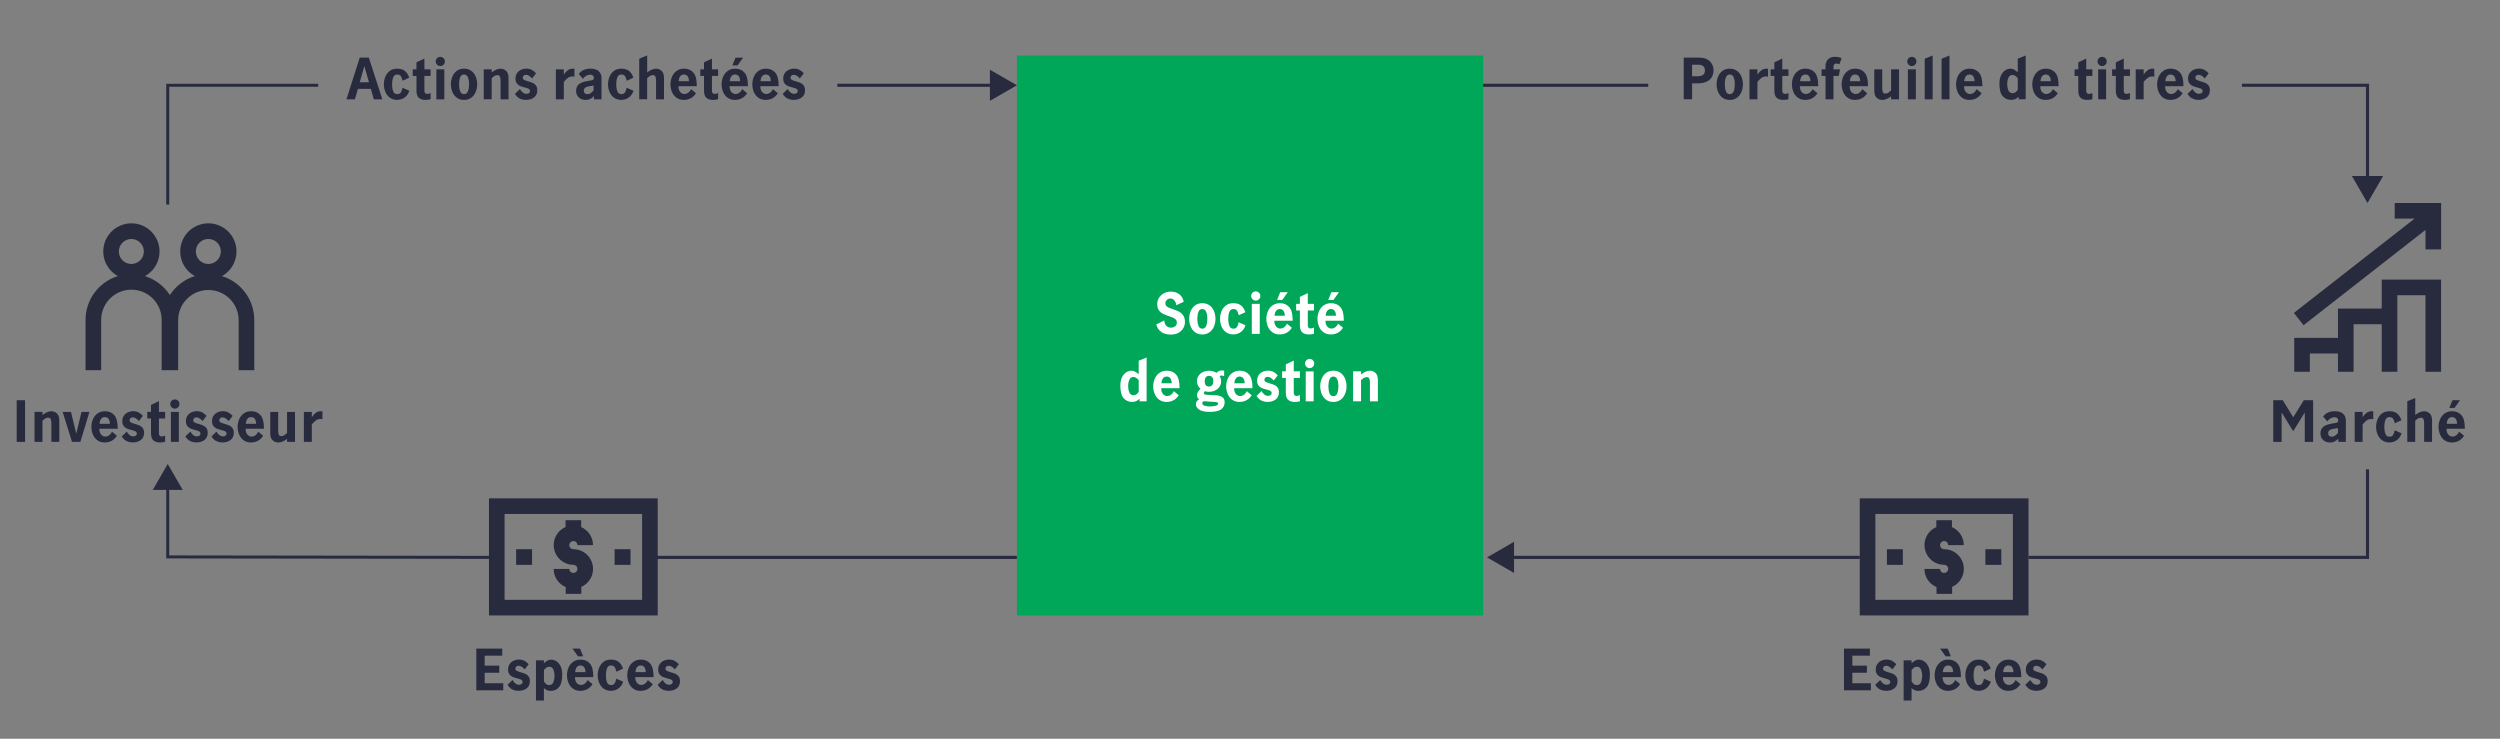 <?xml version="1.0" encoding="UTF-8"?><svg id="Bar_chart_and_numbers" xmlns="http://www.w3.org/2000/svg" viewBox="0 0 800 236.4"><rect x="0" y="0" width="800" height="236.4" fill="#808080" stroke="none"/><defs><style>.cls-1{fill:#00a758;}.cls-2{stroke-width:.96px;}.cls-2,.cls-3{fill:none;stroke:#282b3e;stroke-miterlimit:10;}.cls-4{fill:#fff;}.cls-5{fill:#282b3e;}.cls-6{fill:#282b3e;}</style></defs><line class="cls-3" x1="463.15" y1="27.29" x2="527.44" y2="27.29"/><line class="cls-3" x1="209.32" y1="178.36" x2="325.41" y2="178.36"/><path class="cls-5" d="M543.93,18.45c.86,0,1.63.17,2.3.51.67.34,1.18.83,1.55,1.45.37.62.55,1.33.55,2.12,0,.73-.16,1.41-.49,2.03s-.86,1.13-1.62,1.52c-.76.39-1.74.58-2.95.58h-1.8v5.11h-2.68v-13.34h5.15ZM544.9,24c.45-.27.67-.75.67-1.43,0-1.24-.71-1.85-2.12-1.85h-1.98v3.69h1.57c.79,0,1.41-.13,1.86-.41Z"/><path class="cls-5" d="M551.24,31.29c-.64-.46-1.12-1.07-1.44-1.84-.32-.76-.49-1.59-.49-2.47s.16-1.71.48-2.48c.32-.76.79-1.37,1.43-1.84s1.4-.69,2.3-.69,1.67.23,2.3.69c.64.46,1.11,1.07,1.43,1.84.32.76.48,1.59.48,2.48s-.16,1.71-.49,2.47c-.32.76-.8,1.37-1.44,1.84-.64.46-1.4.69-2.29.69s-1.65-.23-2.29-.69ZM554.8,29.16c.23-.64.35-1.37.35-2.19s-.12-1.53-.35-2.17c-.23-.64-.66-.96-1.27-.96s-1.02.32-1.25.95c-.23.64-.35,1.36-.35,2.18s.11,1.54.34,2.19c.23.64.65.96,1.26.96s1.03-.32,1.27-.96Z"/><path class="cls-5" d="M562.38,22.19v1.67c.42-.62.86-1.09,1.3-1.41.45-.32.99-.48,1.63-.48.13,0,.29.01.47.04v2.5c-.19-.04-.4-.05-.63-.05-.53,0-1,.14-1.41.42-.41.28-.87.72-1.36,1.32v5.58h-2.54v-9.59h2.54Z"/><path class="cls-5" d="M568.5,31.27c-.47-.47-.71-1.23-.71-2.26v-4.72h-1.19v-2.11h1.19v-2.23l2.54-1.21v3.44h1.98v2.11h-1.98v4.81c0,.26.07.49.22.67.14.19.38.28.7.28.35,0,.7-.1,1.06-.29v1.98c-.47.16-1.01.23-1.64.23-.97,0-1.69-.24-2.17-.71Z"/><path class="cls-5" d="M575.34,31.28c-.64-.47-1.12-1.08-1.44-1.84-.32-.76-.49-1.58-.49-2.46s.17-1.7.5-2.46c.33-.76.83-1.38,1.49-1.85.66-.47,1.45-.7,2.38-.7,1.24,0,2.22.42,2.95,1.25.73.83,1.1,2.21,1.1,4.13v.23h-5.85c-.04.4.02.79.16,1.18.14.39.36.71.66.95s.65.37,1.05.37c.48,0,.91-.15,1.29-.44s.67-.67.87-1.12l1.57,1.31c-.91,1.43-2.23,2.14-3.94,2.14-.89,0-1.65-.23-2.29-.7ZM578.94,24.46c-.26-.41-.68-.61-1.24-.61-.53,0-.93.21-1.21.63s-.43.92-.45,1.51h3.29c0-.61-.13-1.12-.4-1.53Z"/><path class="cls-5" d="M582.9,24.29v-2.11h1.26v-1.03c0-.84.26-1.55.77-2.12s1.28-.86,2.29-.86c.72,0,1.42.15,2.09.45l-.68,1.93c-.4-.14-.72-.22-.97-.22-.64,0-.95.38-.95,1.13v.72h2.09l-.4,2.11h-1.69v7.49h-2.54v-7.49h-1.26Z"/><path class="cls-5" d="M591.26,31.28c-.64-.47-1.12-1.08-1.44-1.84-.32-.76-.49-1.58-.49-2.46s.17-1.7.5-2.46c.33-.76.83-1.38,1.49-1.85.66-.47,1.45-.7,2.38-.7,1.24,0,2.22.42,2.95,1.25.73.83,1.1,2.21,1.1,4.13v.23h-5.85c-.04.4.02.79.16,1.18.14.39.36.71.66.95s.65.37,1.05.37c.48,0,.91-.15,1.29-.44s.67-.67.87-1.12l1.57,1.31c-.91,1.43-2.23,2.14-3.94,2.14-.89,0-1.65-.23-2.29-.7ZM594.86,24.46c-.26-.41-.68-.61-1.24-.61-.53,0-.93.21-1.21.63s-.43.92-.45,1.51h3.29c0-.61-.13-1.12-.4-1.53Z"/><path class="cls-5" d="M600.54,31.28c-.52-.47-.77-1.23-.77-2.29v-6.8h2.54v5.9c0,.56.06,1.01.18,1.35.12.34.41.5.86.5.34,0,.65-.09.93-.28.28-.19.57-.44.87-.76v-6.71h2.54v9.59h-2.54v-.99c-.96.79-1.91,1.19-2.86,1.19-.65,0-1.23-.23-1.75-.7Z"/><path class="cls-5" d="M610.76,20.7c-.29-.29-.44-.64-.44-1.04s.15-.76.44-1.04c.29-.29.64-.43,1.03-.43s.76.14,1.04.43c.29.29.43.64.43,1.04s-.14.74-.43,1.04c-.29.29-.64.44-1.04.44s-.74-.15-1.03-.44ZM610.53,22.19h2.54v9.59h-2.54v-9.59Z"/><path class="cls-5" d="M615.91,18.79l2.54-1.03v14.02h-2.54v-13Z"/><path class="cls-5" d="M621.3,18.79l2.54-1.03v14.02h-2.54v-13Z"/><path class="cls-5" d="M627.87,31.28c-.64-.47-1.12-1.08-1.44-1.84-.32-.76-.49-1.58-.49-2.46s.17-1.7.5-2.46c.33-.76.83-1.38,1.49-1.85.66-.47,1.45-.7,2.38-.7,1.24,0,2.22.42,2.95,1.25.73.83,1.1,2.21,1.1,4.13v.23h-5.85c-.04.4.02.79.16,1.18.14.39.36.71.66.95s.65.37,1.05.37c.48,0,.91-.15,1.29-.44s.67-.67.87-1.12l1.57,1.31c-.91,1.43-2.23,2.14-3.94,2.14-.89,0-1.65-.23-2.29-.7ZM631.47,24.46c-.26-.41-.68-.61-1.24-.61-.53,0-.93.21-1.21.63s-.43.92-.45,1.51h3.29c0-.61-.13-1.12-.4-1.53Z"/><path class="cls-5" d="M640.85,30.77c-.69-.81-1.04-2.15-1.04-4.02,0-1.1.19-2.01.56-2.73s.83-1.23,1.37-1.56,1.07-.49,1.58-.49c.46,0,.85.09,1.18.28.33.19.72.48,1.18.87v-4.34l2.54-1.03v14.02h-2.25v-.81c-.41.36-.79.62-1.14.77-.35.16-.79.23-1.3.23-1.09,0-1.98-.41-2.67-1.21ZM645.69,28.72v-3.69c-.26-.32-.53-.58-.79-.76-.26-.19-.56-.28-.9-.28-.62,0-1.06.29-1.31.88s-.38,1.24-.38,1.96c0,.79.12,1.49.37,2.09.25.6.71.9,1.38.9.64,0,1.18-.37,1.64-1.1Z"/><path class="cls-5" d="M652.26,31.28c-.64-.47-1.12-1.08-1.44-1.84-.32-.76-.49-1.58-.49-2.46s.17-1.7.5-2.46c.33-.76.83-1.38,1.49-1.85.66-.47,1.45-.7,2.38-.7,1.24,0,2.22.42,2.95,1.25.73.83,1.1,2.21,1.1,4.13v.23h-5.85c-.04.4.02.79.16,1.18.14.39.36.71.66.95s.65.37,1.05.37c.48,0,.91-.15,1.29-.44s.67-.67.87-1.12l1.57,1.31c-.91,1.43-2.23,2.14-3.94,2.14-.89,0-1.65-.23-2.29-.7ZM655.86,24.46c-.26-.41-.68-.61-1.24-.61-.53,0-.93.21-1.21.63s-.43.92-.45,1.51h3.29c0-.61-.13-1.12-.4-1.53Z"/><path class="cls-5" d="M665.76,31.27c-.47-.47-.71-1.23-.71-2.26v-4.72h-1.19v-2.11h1.19v-2.23l2.54-1.21v3.44h1.98v2.11h-1.98v4.81c0,.26.07.49.22.67.14.19.38.28.7.28.35,0,.7-.1,1.06-.29v1.98c-.47.16-1.01.23-1.64.23-.97,0-1.69-.24-2.17-.71Z"/><path class="cls-5" d="M671.65,20.7c-.29-.29-.44-.64-.44-1.04s.15-.76.44-1.04c.29-.29.64-.43,1.03-.43s.76.14,1.04.43c.29.29.43.64.43,1.04s-.14.74-.43,1.04c-.29.29-.64.44-1.04.44s-.74-.15-1.03-.44ZM671.42,22.19h2.54v9.59h-2.54v-9.59Z"/><path class="cls-5" d="M677.77,31.27c-.47-.47-.71-1.23-.71-2.26v-4.72h-1.19v-2.11h1.19v-2.23l2.54-1.21v3.44h1.98v2.11h-1.98v4.81c0,.26.07.49.22.67.14.19.38.28.7.28.35,0,.7-.1,1.06-.29v1.98c-.47.16-1.01.23-1.64.23-.97,0-1.69-.24-2.17-.71Z"/><path class="cls-5" d="M685.97,22.19v1.67c.42-.62.86-1.09,1.3-1.41.45-.32.99-.48,1.63-.48.13,0,.29.01.47.04v2.5c-.19-.04-.4-.05-.63-.05-.53,0-1,.14-1.41.42-.41.28-.87.72-1.36,1.32v5.58h-2.54v-9.59h2.54Z"/><path class="cls-5" d="M692.21,31.28c-.64-.47-1.12-1.08-1.44-1.84-.32-.76-.49-1.58-.49-2.46s.17-1.7.5-2.46c.33-.76.83-1.38,1.49-1.85.66-.47,1.45-.7,2.38-.7,1.24,0,2.22.42,2.95,1.25.73.83,1.1,2.21,1.1,4.13v.23h-5.85c-.04.4.02.79.16,1.18.14.39.36.71.66.95s.65.37,1.05.37c.48,0,.91-.15,1.29-.44s.67-.67.87-1.12l1.57,1.31c-.91,1.43-2.23,2.14-3.94,2.14-.89,0-1.65-.23-2.29-.7ZM695.81,24.46c-.26-.41-.68-.61-1.24-.61-.53,0-.93.21-1.21.63s-.43.92-.45,1.51h3.29c0-.61-.13-1.12-.4-1.53Z"/><path class="cls-5" d="M701.46,31.49c-.57-.33-1.05-.81-1.45-1.45l1.6-1.55c.23.42.52.78.87,1.08.35.3.76.45,1.22.45.29,0,.55-.07.78-.22.23-.14.35-.37.35-.67,0-.32-.14-.56-.41-.71-.28-.15-.71-.3-1.31-.44-.61-.16-1.11-.32-1.5-.49s-.73-.44-1.01-.82c-.28-.38-.42-.89-.42-1.52,0-.67.16-1.25.49-1.73.32-.48.75-.84,1.28-1.09.53-.25,1.1-.37,1.73-.37.67,0,1.27.14,1.79.43.52.29.96.65,1.3,1.08l-1.26,1.64c-.7-.78-1.34-1.17-1.93-1.17-.35,0-.61.09-.79.27-.18.18-.27.4-.27.65,0,.31.14.54.41.69.28.15.71.31,1.3.48.61.17,1.11.34,1.5.51s.73.45,1.01.82.42.88.42,1.51c0,1.01-.34,1.78-1.03,2.3-.69.53-1.54.79-2.55.79-.84,0-1.55-.17-2.12-.5Z"/><path class="cls-5" d="M590.07,207.55h8.3v2.27h-5.62v3.19h4.66v2.27h-4.66v3.35h5.94v2.27h-8.62v-13.34Z"/><path class="cls-5" d="M601.51,220.59c-.57-.33-1.05-.81-1.45-1.45l1.6-1.55c.23.42.52.78.87,1.08.35.3.76.45,1.22.45.29,0,.55-.07.78-.22.23-.14.35-.37.35-.67,0-.32-.14-.56-.41-.71-.28-.15-.71-.3-1.31-.44-.61-.16-1.11-.32-1.5-.49s-.73-.44-1.01-.82c-.28-.38-.42-.89-.42-1.52,0-.67.16-1.25.49-1.73.32-.48.75-.84,1.28-1.09.53-.25,1.1-.37,1.73-.37.67,0,1.27.14,1.79.43.52.29.96.65,1.3,1.08l-1.26,1.64c-.7-.78-1.34-1.17-1.93-1.17-.35,0-.61.09-.79.27-.18.18-.27.4-.27.65,0,.31.14.54.41.69.28.15.71.31,1.3.48.61.17,1.11.34,1.5.51s.73.45,1.01.82.42.88.42,1.51c0,1.01-.34,1.78-1.03,2.3-.69.53-1.54.79-2.55.79-.84,0-1.55-.17-2.12-.5Z"/><path class="cls-5" d="M611.7,211.29v.94c.46-.4.85-.69,1.18-.87.33-.19.72-.28,1.18-.28.52,0,1.04.16,1.58.49s1,.84,1.37,1.56.56,1.62.56,2.73c0,1.87-.35,3.21-1.04,4.02-.69.81-1.58,1.21-2.67,1.21-.79,0-1.51-.29-2.16-.88v3.96h-2.54v-12.87h2.54ZM614.72,218.31c.25-.61.37-1.32.37-2.12,0-.72-.13-1.37-.38-1.96s-.69-.88-1.31-.88c-.34,0-.63.09-.88.27-.25.18-.52.44-.81.77v3.71c.24.35.49.62.74.83s.55.31.9.31c.67,0,1.13-.31,1.38-.92Z"/><path class="cls-5" d="M621.01,220.38c-.64-.47-1.12-1.08-1.44-1.84-.32-.76-.49-1.58-.49-2.46s.17-1.7.5-2.46c.33-.76.83-1.38,1.49-1.85.66-.47,1.45-.7,2.38-.7,1.24,0,2.22.42,2.95,1.25.73.83,1.1,2.21,1.1,4.13v.23h-5.85c-.04.4.02.79.16,1.18.14.39.36.71.66.95s.65.37,1.05.37c.48,0,.91-.15,1.29-.44s.67-.67.87-1.12l1.57,1.31c-.91,1.43-2.23,2.14-3.94,2.14-.89,0-1.65-.23-2.29-.7ZM620.83,207.55h2.43l1.01,2.47h-1.67l-1.76-2.47ZM624.61,213.56c-.26-.41-.68-.61-1.24-.61-.53,0-.93.21-1.21.63s-.43.92-.45,1.51h3.29c0-.61-.13-1.12-.4-1.53Z"/><path class="cls-5" d="M630.84,220.38c-.64-.47-1.12-1.08-1.44-1.84-.32-.76-.49-1.58-.49-2.46s.16-1.7.48-2.46c.32-.76.79-1.38,1.43-1.85.64-.47,1.4-.7,2.3-.7,1.1,0,1.95.25,2.54.75.59.5,1.04,1.21,1.37,2.13l-2.14.99c-.12-.61-.3-1.1-.54-1.46-.24-.36-.65-.54-1.22-.54s-1.02.32-1.25.95c-.23.64-.35,1.36-.35,2.18s.11,1.54.34,2.19c.23.64.65.96,1.26.96.58,0,.98-.18,1.21-.55.23-.37.41-.86.53-1.49l2.18.95c-.26.9-.75,1.61-1.45,2.14s-1.53.79-2.47.79c-.89,0-1.65-.23-2.29-.7Z"/><path class="cls-5" d="M640.31,220.38c-.64-.47-1.12-1.08-1.44-1.84-.32-.76-.49-1.58-.49-2.46s.17-1.7.5-2.46c.33-.76.83-1.38,1.49-1.85.66-.47,1.45-.7,2.38-.7,1.24,0,2.22.42,2.95,1.25.73.83,1.1,2.21,1.1,4.13v.23h-5.85c-.04.4.02.79.16,1.18.14.39.36.71.66.95s.65.37,1.05.37c.48,0,.91-.15,1.29-.44s.67-.67.87-1.12l1.57,1.31c-.91,1.43-2.23,2.14-3.94,2.14-.89,0-1.65-.23-2.29-.7ZM643.91,213.56c-.26-.41-.68-.61-1.24-.61-.53,0-.93.21-1.21.63s-.43.92-.45,1.51h3.29c0-.61-.13-1.12-.4-1.53Z"/><path class="cls-5" d="M649.55,220.59c-.57-.33-1.05-.81-1.45-1.45l1.6-1.55c.23.42.52.78.87,1.08.35.3.76.45,1.22.45.29,0,.55-.07.78-.22.23-.14.35-.37.35-.67,0-.32-.14-.56-.41-.71-.28-.15-.71-.3-1.31-.44-.61-.16-1.11-.32-1.5-.49s-.73-.44-1.01-.82c-.28-.38-.42-.89-.42-1.52,0-.67.16-1.25.49-1.73.32-.48.75-.84,1.28-1.09.53-.25,1.1-.37,1.73-.37.67,0,1.27.14,1.79.43.52.29.96.65,1.3,1.08l-1.26,1.64c-.7-.78-1.34-1.17-1.93-1.17-.35,0-.61.09-.79.27-.18.18-.27.4-.27.65,0,.31.14.54.41.69.28.15.71.31,1.3.48.61.17,1.11.34,1.5.51s.73.45,1.01.82.42.88.42,1.51c0,1.01-.34,1.78-1.03,2.3-.69.53-1.54.79-2.55.79-.84,0-1.55-.17-2.12-.5Z"/><path class="cls-5" d="M727.43,128.07h3.06l3.33,5.45h.04l3.35-5.45h2.99v13.34h-2.68v-9.36h-.04l-3.65,5.96-3.67-5.96h-.04v9.36h-2.68v-13.34Z"/><path class="cls-5" d="M743.41,140.81c-.58-.53-.87-1.23-.87-2.11,0-.98.33-1.72,1-2.21s1.73-.83,3.2-1.03c.43-.06.75-.12.95-.19.2-.07.34-.15.42-.26.08-.11.12-.28.12-.5,0-.3-.1-.54-.31-.72-.2-.18-.49-.27-.85-.27-.47,0-.9.11-1.3.34-.4.23-.74.56-1.03.99l-1.35-1.57c.85-1.13,2.1-1.69,3.74-1.69,1.2,0,2.09.27,2.67.81s.87,1.28.87,2.23v6.77h-2.41v-1.04c-.43.44-.84.76-1.22.95-.38.19-.86.29-1.42.29-.9,0-1.64-.26-2.22-.79ZM748.15,138.49v-1.48h-.04l-1.33.2c-.6.08-1.04.24-1.33.48-.29.23-.43.56-.43.98,0,.31.09.57.28.77.19.2.46.31.84.31.72,0,1.39-.42,2.02-1.26Z"/><path class="cls-5" d="M756.04,131.81v1.67c.42-.62.86-1.09,1.3-1.41.45-.32.99-.48,1.63-.48.13,0,.29.01.47.04v2.5c-.19-.04-.4-.05-.63-.05-.53,0-1,.14-1.41.42-.41.28-.87.72-1.36,1.32v5.58h-2.54v-9.59h2.54Z"/><path class="cls-5" d="M762.28,140.9c-.64-.47-1.12-1.08-1.44-1.84-.32-.76-.49-1.58-.49-2.46s.16-1.7.48-2.46c.32-.76.79-1.38,1.43-1.85.64-.47,1.4-.7,2.3-.7,1.1,0,1.95.25,2.54.75.59.5,1.04,1.21,1.37,2.13l-2.14.99c-.12-.61-.3-1.1-.54-1.46-.24-.36-.65-.54-1.22-.54s-1.02.32-1.25.95c-.23.64-.35,1.36-.35,2.18s.11,1.54.34,2.19c.23.64.65.96,1.26.96.58,0,.98-.18,1.21-.55.23-.37.41-.86.53-1.49l2.18.95c-.26.9-.75,1.61-1.45,2.14s-1.53.79-2.47.79c-.89,0-1.65-.23-2.29-.7Z"/><path class="cls-5" d="M772.88,127.38v5.42c.44-.36.91-.65,1.39-.87.48-.22.96-.33,1.44-.33.67,0,1.27.23,1.78.7.52.47.77,1.24.77,2.3v6.8h-2.54v-5.89c0-.6-.07-1.06-.2-1.38-.13-.32-.41-.48-.83-.48-.32,0-.63.09-.92.27-.29.18-.59.41-.9.7v6.77h-2.54v-13l2.54-1.03Z"/><path class="cls-5" d="M782.26,140.9c-.64-.47-1.12-1.08-1.44-1.84-.32-.76-.49-1.58-.49-2.46s.17-1.7.5-2.46c.33-.76.83-1.38,1.49-1.85.66-.47,1.45-.7,2.38-.7,1.24,0,2.22.42,2.95,1.25.73.83,1.1,2.21,1.1,4.13v.23h-5.85c-.04.4.02.79.16,1.18.14.39.36.71.66.95s.65.37,1.05.37c.48,0,.91-.15,1.29-.44s.67-.67.87-1.12l1.57,1.31c-.91,1.43-2.23,2.14-3.94,2.14-.89,0-1.65-.23-2.29-.7ZM785.86,134.08c-.26-.41-.68-.61-1.24-.61-.53,0-.93.21-1.21.63s-.43.92-.45,1.51h3.29c0-.61-.13-1.12-.4-1.53ZM784.78,128.07h2.43l-1.76,2.47h-1.67l1.01-2.47Z"/><path class="cls-5" d="M5.34,128.07h2.68v13.34h-2.68v-13.34Z"/><path class="cls-5" d="M13.6,131.81v.99c.44-.36.91-.65,1.39-.87.48-.22.96-.33,1.44-.33.67,0,1.27.23,1.78.7.52.47.77,1.24.77,2.3v6.8h-2.54v-5.89c0-.6-.07-1.06-.2-1.38-.13-.32-.41-.48-.83-.48-.32,0-.63.09-.92.27-.29.18-.59.41-.9.7v6.77h-2.54v-9.59h2.54Z"/><path class="cls-5" d="M20.05,131.81h2.66l1.67,6.88h.04l1.66-6.88h2.54l-2.9,9.59h-2.68l-2.99-9.59Z"/><path class="cls-5" d="M31.17,140.9c-.64-.47-1.12-1.08-1.44-1.84-.32-.76-.49-1.58-.49-2.46s.17-1.7.5-2.46c.33-.76.83-1.38,1.49-1.85.66-.47,1.45-.7,2.38-.7,1.24,0,2.22.42,2.95,1.25.73.83,1.1,2.21,1.1,4.13v.23h-5.85c-.04.4.02.79.16,1.18.14.39.36.71.66.95s.65.37,1.05.37c.48,0,.91-.15,1.29-.44s.67-.67.87-1.12l1.57,1.31c-.91,1.43-2.23,2.14-3.94,2.14-.89,0-1.65-.23-2.29-.7ZM34.77,134.08c-.26-.41-.68-.61-1.24-.61-.53,0-.93.21-1.21.63s-.43.92-.45,1.51h3.29c0-.61-.13-1.12-.4-1.53Z"/><path class="cls-5" d="M40.41,141.11c-.57-.33-1.05-.81-1.45-1.45l1.6-1.55c.23.42.52.78.87,1.08.35.3.76.45,1.22.45.29,0,.55-.07.78-.22.23-.14.35-.37.35-.67,0-.32-.14-.56-.41-.71-.28-.15-.71-.3-1.31-.44-.61-.16-1.11-.32-1.5-.49s-.73-.44-1.01-.82c-.28-.38-.42-.89-.42-1.52,0-.67.16-1.25.49-1.73.32-.48.75-.84,1.28-1.09.53-.25,1.1-.37,1.73-.37.67,0,1.27.14,1.79.43.52.29.96.65,1.3,1.08l-1.26,1.64c-.7-.78-1.34-1.17-1.93-1.17-.35,0-.61.09-.79.27-.18.18-.27.4-.27.65,0,.31.14.54.41.69.28.15.71.31,1.3.48.61.17,1.11.34,1.5.51s.73.45,1.01.82.42.88.42,1.51c0,1.01-.34,1.78-1.03,2.3-.69.53-1.54.79-2.55.79-.84,0-1.55-.17-2.12-.5Z"/><path class="cls-5" d="M49.03,140.89c-.47-.47-.71-1.23-.71-2.26v-4.72h-1.19v-2.11h1.19v-2.23l2.54-1.21v3.44h1.98v2.11h-1.98v4.81c0,.26.07.49.22.67.14.19.38.28.7.28.35,0,.7-.1,1.06-.29v1.98c-.47.16-1.01.23-1.64.23-.97,0-1.69-.24-2.17-.71Z"/><path class="cls-5" d="M54.92,130.33c-.29-.29-.44-.64-.44-1.04s.15-.76.44-1.04c.29-.29.64-.43,1.03-.43s.76.14,1.04.43c.29.29.43.64.43,1.04s-.14.74-.43,1.04c-.29.29-.64.44-1.04.44s-.74-.15-1.03-.44ZM54.69,131.81h2.54v9.59h-2.54v-9.59Z"/><path class="cls-5" d="M60.77,141.11c-.57-.33-1.05-.81-1.45-1.45l1.6-1.55c.23.42.52.78.87,1.08.35.3.76.45,1.22.45.29,0,.55-.07.78-.22.23-.14.35-.37.35-.67,0-.32-.14-.56-.41-.71-.28-.15-.71-.3-1.31-.44-.61-.16-1.11-.32-1.5-.49s-.73-.44-1.01-.82c-.28-.38-.42-.89-.42-1.52,0-.67.16-1.25.49-1.73.32-.48.75-.84,1.28-1.09.53-.25,1.1-.37,1.73-.37.67,0,1.27.14,1.79.43.52.29.96.65,1.3,1.08l-1.26,1.64c-.7-.78-1.34-1.17-1.93-1.17-.35,0-.61.09-.79.27-.18.18-.27.4-.27.65,0,.31.14.54.41.69.28.15.71.31,1.3.48.61.17,1.11.34,1.5.51s.73.45,1.01.82.42.88.42,1.51c0,1.01-.34,1.78-1.03,2.3-.69.53-1.54.79-2.55.79-.84,0-1.55-.17-2.12-.5Z"/><path class="cls-5" d="M69.12,141.11c-.57-.33-1.05-.81-1.45-1.45l1.6-1.55c.23.42.52.78.87,1.08.35.3.76.45,1.22.45.29,0,.55-.07.78-.22.23-.14.35-.37.35-.67,0-.32-.14-.56-.41-.71-.28-.15-.71-.3-1.31-.44-.61-.16-1.11-.32-1.5-.49s-.73-.44-1.01-.82c-.28-.38-.42-.89-.42-1.52,0-.67.16-1.25.49-1.73.32-.48.75-.84,1.28-1.09.53-.25,1.1-.37,1.73-.37.67,0,1.27.14,1.79.43.52.29.96.65,1.3,1.08l-1.26,1.64c-.7-.78-1.34-1.17-1.93-1.17-.35,0-.61.09-.79.27-.18.18-.27.4-.27.65,0,.31.14.54.41.69.28.15.71.31,1.3.48.61.17,1.11.34,1.5.51s.73.45,1.01.82.42.88.42,1.51c0,1.01-.34,1.78-1.03,2.3-.69.53-1.54.79-2.55.79-.84,0-1.55-.17-2.12-.5Z"/><path class="cls-5" d="M77.97,140.9c-.64-.47-1.12-1.08-1.44-1.84-.32-.76-.49-1.58-.49-2.46s.17-1.7.5-2.46c.33-.76.83-1.38,1.49-1.85.66-.47,1.45-.7,2.38-.7,1.24,0,2.22.42,2.95,1.25.73.83,1.1,2.21,1.1,4.13v.23h-5.85c-.04.4.02.79.16,1.18.14.39.36.71.66.95s.65.37,1.05.37c.48,0,.91-.15,1.29-.44s.67-.67.87-1.12l1.57,1.31c-.91,1.43-2.23,2.14-3.94,2.14-.89,0-1.65-.23-2.29-.7ZM81.57,134.08c-.26-.41-.68-.61-1.24-.61-.53,0-.93.21-1.21.63s-.43.92-.45,1.51h3.29c0-.61-.13-1.12-.4-1.53Z"/><path class="cls-5" d="M87.25,140.9c-.52-.47-.77-1.23-.77-2.29v-6.8h2.54v5.9c0,.56.06,1.01.18,1.35.12.34.41.5.86.5.34,0,.65-.09.93-.28.28-.19.57-.44.87-.76v-6.71h2.54v9.59h-2.54v-.99c-.96.79-1.91,1.19-2.86,1.19-.65,0-1.23-.23-1.75-.7Z"/><path class="cls-5" d="M99.78,131.81v1.67c.42-.62.86-1.09,1.3-1.41.45-.32.99-.48,1.63-.48.13,0,.29.01.47.04v2.5c-.19-.04-.4-.05-.63-.05-.53,0-1,.14-1.41.42-.41.28-.87.72-1.36,1.32v5.58h-2.54v-9.59h2.54Z"/><path class="cls-5" d="M152.42,207.55h8.3v2.27h-5.62v3.19h4.66v2.27h-4.66v3.35h5.94v2.27h-8.62v-13.34Z"/><path class="cls-5" d="M163.86,220.59c-.57-.33-1.05-.81-1.45-1.45l1.6-1.55c.23.42.52.78.87,1.08.35.3.76.45,1.22.45.29,0,.55-.07.78-.22.23-.14.35-.37.35-.67,0-.32-.14-.56-.41-.71-.28-.15-.71-.3-1.31-.44-.61-.16-1.11-.32-1.5-.49s-.73-.44-1.01-.82c-.28-.38-.42-.89-.42-1.52,0-.67.16-1.25.49-1.73.32-.48.75-.84,1.28-1.09.53-.25,1.1-.37,1.73-.37.67,0,1.27.14,1.79.43.52.29.96.65,1.3,1.08l-1.26,1.64c-.7-.78-1.34-1.17-1.93-1.17-.35,0-.61.09-.79.27-.18.18-.27.4-.27.65,0,.31.14.54.41.69.28.15.71.31,1.3.48.61.17,1.11.34,1.5.51s.73.45,1.01.82.42.88.42,1.51c0,1.01-.34,1.78-1.03,2.3-.69.53-1.54.79-2.55.79-.84,0-1.55-.17-2.12-.5Z"/><path class="cls-5" d="M174.05,211.29v.94c.46-.4.85-.69,1.18-.87.33-.19.72-.28,1.18-.28.52,0,1.04.16,1.58.49s1,.84,1.37,1.56.56,1.62.56,2.73c0,1.87-.35,3.21-1.04,4.02-.69.81-1.58,1.21-2.67,1.21-.79,0-1.51-.29-2.16-.88v3.96h-2.54v-12.87h2.54ZM177.07,218.31c.25-.61.37-1.32.37-2.12,0-.72-.13-1.37-.38-1.96s-.69-.88-1.31-.88c-.34,0-.63.09-.88.27-.25.18-.52.44-.81.77v3.71c.24.35.49.62.74.83s.55.31.9.31c.67,0,1.13-.31,1.38-.92Z"/><path class="cls-5" d="M183.36,220.38c-.64-.47-1.12-1.08-1.44-1.84-.32-.76-.49-1.58-.49-2.46s.17-1.7.5-2.46c.33-.76.83-1.38,1.49-1.85.66-.47,1.45-.7,2.38-.7,1.24,0,2.22.42,2.95,1.25.73.83,1.1,2.21,1.1,4.13v.23h-5.85c-.04.4.02.79.16,1.18.14.39.36.71.66.95s.65.37,1.05.37c.48,0,.91-.15,1.29-.44s.67-.67.87-1.12l1.57,1.31c-.91,1.43-2.23,2.14-3.94,2.14-.89,0-1.65-.23-2.29-.7ZM183.18,207.55h2.43l1.01,2.47h-1.67l-1.76-2.47ZM186.96,213.56c-.26-.41-.68-.61-1.24-.61-.53,0-.93.21-1.21.63s-.43.92-.45,1.51h3.29c0-.61-.13-1.12-.4-1.53Z"/><path class="cls-5" d="M193.19,220.38c-.64-.47-1.12-1.08-1.44-1.84-.32-.76-.49-1.58-.49-2.46s.16-1.7.48-2.46c.32-.76.79-1.38,1.43-1.85.64-.47,1.4-.7,2.3-.7,1.1,0,1.95.25,2.54.75.59.5,1.04,1.21,1.37,2.13l-2.14.99c-.12-.61-.3-1.1-.54-1.46-.24-.36-.65-.54-1.22-.54s-1.02.32-1.25.95c-.23.64-.35,1.36-.35,2.18s.11,1.54.34,2.19c.23.64.65.96,1.26.96.58,0,.98-.18,1.21-.55.23-.37.41-.86.53-1.49l2.18.95c-.26.9-.75,1.61-1.45,2.14s-1.53.79-2.47.79c-.89,0-1.65-.23-2.29-.7Z"/><path class="cls-5" d="M202.65,220.38c-.64-.47-1.12-1.08-1.44-1.84-.32-.76-.49-1.58-.49-2.46s.17-1.7.5-2.46c.33-.76.83-1.38,1.49-1.85.66-.47,1.45-.7,2.38-.7,1.24,0,2.22.42,2.95,1.25.73.83,1.1,2.21,1.1,4.13v.23h-5.85c-.04.4.02.79.16,1.18.14.39.36.71.66.95s.65.37,1.05.37c.48,0,.91-.15,1.29-.44s.67-.67.87-1.12l1.57,1.31c-.91,1.43-2.23,2.14-3.94,2.14-.89,0-1.65-.23-2.29-.7ZM206.25,213.56c-.26-.41-.68-.61-1.24-.61-.53,0-.93.21-1.21.63s-.43.92-.45,1.51h3.29c0-.61-.13-1.12-.4-1.53Z"/><path class="cls-5" d="M211.9,220.59c-.57-.33-1.05-.81-1.45-1.45l1.6-1.55c.23.42.52.78.87,1.08.35.3.76.45,1.22.45.29,0,.55-.07.78-.22.23-.14.35-.37.35-.67,0-.32-.14-.56-.41-.71-.28-.15-.71-.3-1.31-.44-.61-.16-1.11-.32-1.5-.49s-.73-.44-1.01-.82c-.28-.38-.42-.89-.42-1.52,0-.67.16-1.25.49-1.73.32-.48.75-.84,1.28-1.09.53-.25,1.1-.37,1.73-.37.67,0,1.27.14,1.79.43.52.29.96.65,1.3,1.08l-1.26,1.64c-.7-.78-1.34-1.17-1.93-1.17-.35,0-.61.09-.79.27-.18.18-.27.4-.27.65,0,.31.14.54.41.69.28.15.71.31,1.3.48.61.17,1.11.34,1.5.51s.73.45,1.01.82.42.88.42,1.51c0,1.01-.34,1.78-1.03,2.3-.69.53-1.54.79-2.55.79-.84,0-1.55-.17-2.12-.5Z"/><path class="cls-5" d="M119.62,31.78l-.95-3.35h-4.14l-.95,3.35h-2.72l4.25-13.34h2.92l4.32,13.34h-2.72ZM115.12,26.33h2.95l-1.44-5.08h-.07l-1.44,5.08Z"/><path class="cls-5" d="M124.77,31.28c-.64-.47-1.12-1.08-1.44-1.84-.32-.76-.49-1.58-.49-2.46s.16-1.7.48-2.46c.32-.76.79-1.38,1.43-1.85.64-.47,1.4-.7,2.3-.7,1.1,0,1.95.25,2.54.75.59.5,1.04,1.21,1.37,2.13l-2.14.99c-.12-.61-.3-1.1-.54-1.46-.24-.36-.65-.54-1.22-.54s-1.02.32-1.25.95c-.23.64-.35,1.36-.35,2.18s.11,1.54.34,2.19c.23.64.65.96,1.26.96.58,0,.98-.18,1.21-.55.23-.37.41-.86.53-1.49l2.18.95c-.26.9-.75,1.61-1.45,2.14s-1.53.79-2.47.79c-.89,0-1.65-.23-2.29-.7Z"/><path class="cls-5" d="M133.98,31.27c-.47-.47-.71-1.23-.71-2.26v-4.72h-1.19v-2.11h1.19v-2.23l2.54-1.21v3.44h1.98v2.11h-1.98v4.81c0,.26.07.49.22.67.14.19.38.28.7.28.35,0,.7-.1,1.06-.29v1.98c-.47.16-1.01.23-1.64.23-.97,0-1.69-.24-2.17-.71Z"/><path class="cls-5" d="M139.86,20.7c-.29-.29-.44-.64-.44-1.04s.15-.76.44-1.04c.29-.29.64-.43,1.03-.43s.76.14,1.04.43c.29.29.43.64.43,1.04s-.14.74-.43,1.04c-.29.29-.64.44-1.04.44s-.74-.15-1.03-.44ZM139.64,22.19h2.54v9.59h-2.54v-9.59Z"/><path class="cls-5" d="M146.21,31.29c-.64-.46-1.12-1.07-1.44-1.84-.32-.76-.49-1.59-.49-2.47s.16-1.71.48-2.48c.32-.76.79-1.37,1.43-1.84s1.4-.69,2.3-.69,1.67.23,2.3.69c.64.46,1.11,1.07,1.43,1.84.32.76.48,1.59.48,2.48s-.16,1.71-.49,2.47c-.32.76-.8,1.37-1.44,1.84-.64.46-1.4.69-2.29.69s-1.65-.23-2.29-.69ZM149.76,29.16c.23-.64.35-1.37.35-2.19s-.12-1.53-.35-2.17c-.23-.64-.66-.96-1.27-.96s-1.02.32-1.25.95c-.23.64-.35,1.36-.35,2.18s.11,1.54.34,2.19c.23.64.65.96,1.26.96s1.03-.32,1.27-.96Z"/><path class="cls-5" d="M157.35,22.19v.99c.44-.36.91-.65,1.39-.87.48-.22.96-.33,1.44-.33.67,0,1.27.23,1.78.7.52.47.77,1.24.77,2.3v6.8h-2.54v-5.89c0-.6-.07-1.06-.2-1.38-.13-.32-.41-.48-.83-.48-.32,0-.63.09-.92.27-.29.18-.59.41-.9.7v6.77h-2.54v-9.59h2.54Z"/><path class="cls-5" d="M166.23,31.49c-.57-.33-1.05-.81-1.45-1.45l1.6-1.55c.23.42.52.78.87,1.08.35.3.76.45,1.22.45.29,0,.55-.07.78-.22.23-.14.35-.37.35-.67,0-.32-.14-.56-.41-.71-.28-.15-.71-.3-1.31-.44-.61-.16-1.11-.32-1.5-.49s-.73-.44-1.01-.82c-.28-.38-.42-.89-.42-1.52,0-.67.16-1.25.49-1.73.32-.48.75-.84,1.28-1.09.53-.25,1.1-.37,1.73-.37.67,0,1.27.14,1.79.43.52.29.96.65,1.3,1.08l-1.26,1.64c-.7-.78-1.34-1.17-1.93-1.17-.35,0-.61.09-.79.27-.18.18-.27.4-.27.65,0,.31.14.54.41.69.28.15.71.31,1.3.48.61.17,1.11.34,1.5.51s.73.45,1.01.82.42.88.42,1.51c0,1.01-.34,1.78-1.03,2.3-.69.53-1.54.79-2.55.79-.84,0-1.55-.17-2.12-.5Z"/><path class="cls-5" d="M180.42,22.19v1.67c.42-.62.86-1.09,1.3-1.41.45-.32.99-.48,1.63-.48.13,0,.29.01.47.04v2.5c-.19-.04-.4-.05-.63-.05-.53,0-1,.14-1.41.42-.41.28-.87.72-1.36,1.32v5.58h-2.54v-9.59h2.54Z"/><path class="cls-5" d="M185.22,31.19c-.58-.53-.87-1.23-.87-2.11,0-.98.33-1.72,1-2.21s1.73-.83,3.2-1.03c.43-.06.75-.12.95-.19.2-.07.34-.15.42-.26.08-.11.12-.28.12-.5,0-.3-.1-.54-.31-.72-.2-.18-.49-.27-.85-.27-.47,0-.9.11-1.3.34-.4.23-.74.56-1.03.99l-1.35-1.57c.85-1.13,2.1-1.69,3.74-1.69,1.2,0,2.09.27,2.67.81s.87,1.28.87,2.23v6.77h-2.41v-1.04c-.43.44-.84.76-1.22.95-.38.19-.86.29-1.42.29-.9,0-1.64-.26-2.22-.79ZM189.96,28.87v-1.48h-.04l-1.33.2c-.6.08-1.04.24-1.33.48-.29.23-.43.56-.43.98,0,.31.09.57.28.77.19.2.46.31.84.31.72,0,1.39-.42,2.02-1.26Z"/><path class="cls-5" d="M196.5,31.28c-.64-.47-1.12-1.08-1.44-1.84-.32-.76-.49-1.58-.49-2.46s.16-1.7.48-2.46c.32-.76.79-1.38,1.43-1.85.64-.47,1.4-.7,2.3-.7,1.1,0,1.95.25,2.54.75.59.5,1.04,1.21,1.37,2.13l-2.14.99c-.12-.61-.3-1.1-.54-1.46-.24-.36-.65-.54-1.22-.54s-1.02.32-1.25.95c-.23.64-.35,1.36-.35,2.18s.11,1.54.34,2.19c.23.64.65.96,1.26.96.58,0,.98-.18,1.21-.55.23-.37.41-.86.53-1.49l2.18.95c-.26.9-.75,1.61-1.45,2.14s-1.53.79-2.47.79c-.89,0-1.65-.23-2.29-.7Z"/><path class="cls-5" d="M207.1,17.76v5.42c.44-.36.91-.65,1.39-.87.48-.22.96-.33,1.44-.33.67,0,1.27.23,1.78.7.52.47.77,1.24.77,2.3v6.8h-2.54v-5.89c0-.6-.07-1.06-.2-1.38-.13-.32-.41-.48-.83-.48-.32,0-.63.09-.92.27-.29.18-.59.41-.9.7v6.77h-2.54v-13l2.54-1.03Z"/><path class="cls-5" d="M216.48,31.28c-.64-.47-1.12-1.08-1.44-1.84-.32-.76-.49-1.58-.49-2.46s.17-1.7.5-2.46c.33-.76.83-1.38,1.49-1.85.66-.47,1.45-.7,2.38-.7,1.24,0,2.22.42,2.95,1.25.73.83,1.1,2.21,1.1,4.13v.23h-5.85c-.04.4.02.79.16,1.18.14.39.36.71.66.95s.65.37,1.05.37c.48,0,.91-.15,1.29-.44s.67-.67.87-1.12l1.57,1.31c-.91,1.43-2.23,2.14-3.94,2.14-.89,0-1.65-.23-2.29-.7ZM220.08,24.46c-.26-.41-.68-.61-1.24-.61-.53,0-.93.21-1.21.63s-.43.92-.45,1.51h3.29c0-.61-.13-1.12-.4-1.53Z"/><path class="cls-5" d="M225.99,31.27c-.47-.47-.71-1.23-.71-2.26v-4.72h-1.19v-2.11h1.19v-2.23l2.54-1.21v3.44h1.98v2.11h-1.98v4.81c0,.26.07.49.22.67.14.19.38.28.7.28.35,0,.7-.1,1.06-.29v1.98c-.47.16-1.01.23-1.64.23-.97,0-1.69-.24-2.17-.71Z"/><path class="cls-5" d="M232.84,31.28c-.64-.47-1.12-1.08-1.44-1.84-.32-.76-.49-1.58-.49-2.46s.17-1.7.5-2.46c.33-.76.83-1.38,1.49-1.85.66-.47,1.45-.7,2.38-.7,1.24,0,2.22.42,2.95,1.25.73.83,1.1,2.21,1.1,4.13v.23h-5.85c-.04.4.02.79.16,1.18.14.39.36.71.66.95s.65.37,1.05.37c.48,0,.91-.15,1.29-.44s.67-.67.87-1.12l1.57,1.31c-.91,1.43-2.23,2.14-3.94,2.14-.89,0-1.65-.23-2.29-.7ZM236.44,24.46c-.26-.41-.68-.61-1.24-.61-.53,0-.93.21-1.21.63s-.43.92-.45,1.51h3.29c0-.61-.13-1.12-.4-1.53ZM235.36,18.45h2.43l-1.76,2.47h-1.67l1.01-2.47Z"/><path class="cls-5" d="M242.67,31.28c-.64-.47-1.12-1.08-1.44-1.84-.32-.76-.49-1.58-.49-2.46s.17-1.7.5-2.46c.33-.76.83-1.38,1.49-1.85.66-.47,1.45-.7,2.38-.7,1.24,0,2.22.42,2.95,1.25.73.83,1.1,2.21,1.1,4.13v.23h-5.85c-.04.4.02.79.16,1.18.14.39.36.71.66.95s.65.37,1.05.37c.48,0,.91-.15,1.29-.44s.67-.67.87-1.12l1.57,1.31c-.91,1.43-2.23,2.14-3.94,2.14-.89,0-1.65-.23-2.29-.7ZM246.27,24.46c-.26-.41-.68-.61-1.24-.61-.53,0-.93.21-1.21.63s-.43.92-.45,1.51h3.29c0-.61-.13-1.12-.4-1.53Z"/><path class="cls-5" d="M251.91,31.49c-.57-.33-1.05-.81-1.45-1.45l1.6-1.55c.23.42.52.78.87,1.08.35.3.76.45,1.22.45.29,0,.55-.07.78-.22.23-.14.35-.37.35-.67,0-.32-.14-.56-.41-.71-.28-.15-.71-.3-1.31-.44-.61-.16-1.11-.32-1.5-.49s-.73-.44-1.01-.82c-.28-.38-.42-.89-.42-1.52,0-.67.16-1.25.49-1.73.32-.48.75-.84,1.28-1.09.53-.25,1.1-.37,1.73-.37.67,0,1.27.14,1.79.43.52.29.96.65,1.3,1.08l-1.26,1.64c-.7-.78-1.34-1.17-1.93-1.17-.35,0-.61.09-.79.27-.18.18-.27.4-.27.65,0,.31.14.54.41.69.28.15.71.31,1.3.48.61.17,1.11.34,1.5.51s.73.45,1.01.82.42.88.42,1.51c0,1.01-.34,1.78-1.03,2.3-.69.53-1.54.79-2.55.79-.84,0-1.55-.17-2.12-.5Z"/><rect class="cls-1" x="325.41" y="17.76" width="149.18" height="179.18"/><path class="cls-4" d="M371.65,106.24c-.81-.53-1.36-1.33-1.65-2.41l2.56-1.3c.04.7.24,1.26.62,1.68s.87.64,1.48.64c.55,0,1.01-.14,1.38-.43.37-.29.55-.71.55-1.26,0-.36-.11-.66-.33-.9-.22-.24-.5-.43-.82-.58-.32-.15-.78-.32-1.37-.51-.79-.26-1.44-.52-1.94-.77-.5-.25-.93-.63-1.29-1.12-.35-.5-.53-1.14-.53-1.93s.2-1.48.59-2.09c.4-.61.93-1.09,1.59-1.43.67-.34,1.38-.51,2.15-.51,1.09,0,2.01.29,2.75.86.74.57,1.21,1.37,1.39,2.38l-2.38,1.12c-.05-.59-.24-1.1-.58-1.52-.34-.43-.76-.64-1.28-.64-.44,0-.83.14-1.14.43-.32.29-.48.65-.48,1.1,0,.35.1.64.32.86.21.23.47.41.79.55.32.14.75.3,1.29.48.82.26,1.48.53,1.99.79s.95.67,1.32,1.21.56,1.25.56,2.14c0,.6-.16,1.21-.47,1.82-.31.61-.81,1.12-1.49,1.54-.68.41-1.54.62-2.56.62-1.21,0-2.22-.26-3.03-.79Z"/><path class="cls-4" d="M382.46,106.34c-.64-.46-1.12-1.07-1.44-1.84-.32-.76-.49-1.59-.49-2.47s.16-1.71.48-2.48c.32-.76.79-1.37,1.43-1.84s1.4-.69,2.3-.69,1.67.23,2.3.69c.64.46,1.11,1.07,1.43,1.84.32.76.48,1.59.48,2.48s-.16,1.71-.49,2.47c-.32.76-.8,1.37-1.44,1.84-.64.46-1.4.69-2.29.69s-1.65-.23-2.29-.69ZM386.01,104.21c.23-.64.35-1.37.35-2.19s-.12-1.53-.35-2.17c-.23-.64-.66-.96-1.27-.96s-1.02.32-1.25.95c-.23.64-.35,1.36-.35,2.18s.11,1.54.34,2.19c.23.64.65.96,1.26.96s1.03-.32,1.27-.96Z"/><path class="cls-4" d="M392.34,106.33c-.64-.47-1.12-1.08-1.44-1.84-.32-.76-.49-1.58-.49-2.46s.16-1.7.48-2.46c.32-.76.79-1.38,1.43-1.85.64-.47,1.4-.7,2.3-.7,1.1,0,1.95.25,2.54.75.59.5,1.04,1.21,1.37,2.13l-2.14.99c-.12-.61-.3-1.1-.54-1.46-.24-.36-.65-.54-1.22-.54s-1.02.32-1.25.95c-.23.64-.35,1.36-.35,2.18s.11,1.54.34,2.19c.23.64.65.96,1.26.96.58,0,.98-.18,1.21-.55.23-.37.41-.86.53-1.49l2.18.95c-.26.9-.75,1.61-1.45,2.14s-1.53.79-2.47.79c-.89,0-1.65-.23-2.29-.7Z"/><path class="cls-4" d="M400.81,95.75c-.29-.29-.44-.64-.44-1.04s.15-.76.44-1.04c.29-.29.64-.43,1.03-.43s.76.14,1.04.43c.29.29.43.64.43,1.04s-.14.74-.43,1.04c-.29.29-.64.44-1.04.44s-.74-.15-1.03-.44ZM400.58,97.24h2.54v9.59h-2.54v-9.59Z"/><path class="cls-4" d="M407.16,106.33c-.64-.47-1.12-1.08-1.44-1.84-.32-.76-.49-1.58-.49-2.46s.17-1.7.5-2.46c.33-.76.83-1.38,1.49-1.85.66-.47,1.45-.7,2.38-.7,1.24,0,2.22.42,2.95,1.25.73.83,1.1,2.21,1.1,4.13v.23h-5.85c-.04.4.02.79.16,1.18.14.39.36.71.66.95s.65.37,1.05.37c.48,0,.91-.15,1.29-.44s.67-.67.87-1.12l1.57,1.31c-.91,1.43-2.23,2.14-3.94,2.14-.89,0-1.65-.23-2.29-.7ZM410.75,99.51c-.26-.41-.68-.61-1.24-.61-.53,0-.93.21-1.21.63s-.43.92-.45,1.51h3.29c0-.61-.13-1.12-.4-1.53ZM409.67,93.5h2.43l-1.76,2.47h-1.67l1.01-2.47Z"/><path class="cls-4" d="M416.67,106.32c-.47-.47-.71-1.23-.71-2.26v-4.72h-1.19v-2.11h1.19v-2.23l2.54-1.21v3.44h1.98v2.11h-1.98v4.81c0,.26.07.49.22.67.14.19.38.28.7.28.35,0,.7-.1,1.06-.29v1.98c-.47.16-1.01.23-1.64.23-.97,0-1.69-.24-2.17-.71Z"/><path class="cls-4" d="M423.52,106.33c-.64-.47-1.12-1.08-1.44-1.84-.32-.76-.49-1.58-.49-2.46s.17-1.7.5-2.46c.33-.76.83-1.38,1.49-1.85.66-.47,1.45-.7,2.38-.7,1.24,0,2.22.42,2.95,1.25.73.83,1.1,2.21,1.1,4.13v.23h-5.85c-.04.4.02.79.16,1.18.14.39.36.71.66.95s.65.37,1.05.37c.48,0,.91-.15,1.29-.44s.67-.67.87-1.12l1.57,1.31c-.91,1.43-2.23,2.14-3.94,2.14-.89,0-1.65-.23-2.29-.7ZM427.12,99.51c-.26-.41-.68-.61-1.24-.61-.53,0-.93.21-1.21.63s-.43.92-.45,1.51h3.29c0-.61-.13-1.12-.4-1.53ZM426.04,93.5h2.43l-1.76,2.47h-1.67l1.01-2.47Z"/><path class="cls-4" d="M359.55,127.42c-.69-.81-1.04-2.15-1.04-4.02,0-1.1.19-2.01.56-2.73s.83-1.23,1.37-1.56,1.07-.49,1.58-.49c.46,0,.85.09,1.18.28.33.19.72.48,1.18.87v-4.34l2.54-1.03v14.02h-2.25v-.81c-.41.36-.79.62-1.14.77-.35.16-.79.23-1.3.23-1.09,0-1.98-.41-2.67-1.21ZM364.39,125.37v-3.69c-.26-.32-.53-.58-.79-.76-.26-.19-.56-.28-.9-.28-.62,0-1.06.29-1.31.88s-.38,1.24-.38,1.96c0,.79.12,1.49.37,2.09.25.6.71.9,1.38.9.64,0,1.18-.37,1.64-1.1Z"/><path class="cls-4" d="M370.96,127.93c-.64-.47-1.12-1.08-1.44-1.84-.32-.76-.49-1.58-.49-2.46s.17-1.7.5-2.46c.33-.76.83-1.38,1.49-1.85.66-.47,1.45-.7,2.38-.7,1.24,0,2.22.42,2.95,1.25.73.83,1.1,2.21,1.1,4.13v.23h-5.85c-.04.4.02.79.16,1.18.14.39.36.71.66.95s.65.37,1.05.37c.48,0,.91-.15,1.29-.44s.67-.67.87-1.12l1.57,1.31c-.91,1.43-2.23,2.14-3.94,2.14-.89,0-1.65-.23-2.29-.7ZM374.56,121.11c-.26-.41-.68-.61-1.24-.61-.53,0-.93.21-1.21.63s-.43.92-.45,1.51h3.29c0-.61-.13-1.12-.4-1.53Z"/><path class="cls-4" d="M391.16,127.09c.49.37.73.91.73,1.63,0,.91-.36,1.65-1.07,2.22s-1.94.86-3.68.86c-1.55,0-2.68-.24-3.39-.71-.71-.47-1.07-1.07-1.07-1.77,0-.36.09-.66.27-.89.18-.23.43-.45.76-.64-.46-.37-.68-.81-.68-1.31,0-.32.08-.64.24-.95.16-.31.45-.68.87-1.12-.35-.31-.62-.67-.82-1.09-.2-.41-.3-.85-.3-1.32,0-.68.18-1.28.53-1.79.35-.51.83-.9,1.41-1.17.59-.27,1.23-.4,1.93-.4.88,0,1.66.22,2.36.67.29-.26.56-.46.82-.58.26-.13.58-.19.96-.19.23,0,.46.02.7.05v1.78c-.37-.13-.64-.2-.81-.2-.2,0-.41.07-.61.22.3.5.45,1.04.45,1.62,0,.68-.18,1.28-.53,1.79-.35.51-.83.9-1.42,1.17-.59.27-1.24.41-1.93.41-.42,0-.85-.06-1.3-.18-.08.07-.16.17-.23.28-.07.11-.11.22-.11.33,0,.18.09.31.26.39s.49.13.95.15l2.59.13c.94.06,1.65.27,2.13.64ZM388.95,129.86c.57-.13.85-.37.85-.72,0-.2-.13-.34-.38-.41s-.74-.12-1.48-.15l-2.57-.18-.2-.02c-.29.16-.43.38-.43.67,0,.38.25.65.76.79.5.14,1.06.22,1.66.22s1.22-.07,1.79-.2ZM385.82,120.79c-.22.34-.32.75-.32,1.23,0,.5.11.91.34,1.21.23.31.57.46,1.03.46.49,0,.85-.17,1.07-.51.22-.34.33-.75.33-1.23s-.11-.91-.34-1.21c-.23-.31-.58-.46-1.04-.46-.49,0-.85.17-1.06.51Z"/><path class="cls-4" d="M394.3,127.93c-.64-.47-1.12-1.08-1.44-1.84-.32-.76-.49-1.58-.49-2.46s.17-1.7.5-2.46c.33-.76.83-1.38,1.49-1.85.66-.47,1.45-.7,2.38-.7,1.24,0,2.22.42,2.95,1.25.73.83,1.1,2.21,1.1,4.13v.23h-5.85c-.04.4.02.79.16,1.18.14.39.36.71.66.95s.65.37,1.05.37c.48,0,.91-.15,1.29-.44s.67-.67.87-1.12l1.57,1.31c-.91,1.43-2.23,2.14-3.94,2.14-.89,0-1.65-.23-2.29-.7ZM397.9,121.11c-.26-.41-.68-.61-1.24-.61-.53,0-.93.21-1.21.63s-.43.92-.45,1.51h3.29c0-.61-.13-1.12-.4-1.53Z"/><path class="cls-4" d="M403.55,128.14c-.57-.33-1.05-.81-1.45-1.45l1.6-1.55c.23.42.52.78.87,1.08.35.3.76.45,1.22.45.29,0,.55-.07.78-.22.23-.14.35-.37.35-.67,0-.32-.14-.56-.41-.71-.28-.15-.71-.3-1.31-.44-.61-.16-1.11-.32-1.5-.49s-.73-.44-1.01-.82c-.28-.38-.42-.89-.42-1.52,0-.67.16-1.25.49-1.73.32-.48.75-.84,1.28-1.09.53-.25,1.1-.37,1.73-.37.67,0,1.27.14,1.79.43.52.29.96.65,1.3,1.08l-1.26,1.64c-.7-.78-1.34-1.17-1.93-1.17-.35,0-.61.09-.79.27-.18.18-.27.4-.27.65,0,.31.14.54.41.69.28.15.71.31,1.3.48.61.17,1.11.34,1.5.51s.73.45,1.01.82.42.88.42,1.51c0,1.01-.34,1.78-1.03,2.3-.69.53-1.54.79-2.55.79-.84,0-1.55-.17-2.12-.5Z"/><path class="cls-4" d="M412.17,127.92c-.47-.47-.71-1.23-.71-2.26v-4.72h-1.19v-2.11h1.19v-2.23l2.54-1.21v3.44h1.98v2.11h-1.98v4.81c0,.26.07.49.22.67.14.19.38.28.7.28.35,0,.7-.1,1.06-.29v1.98c-.47.16-1.01.23-1.64.23-.97,0-1.69-.24-2.17-.71Z"/><path class="cls-4" d="M418.05,117.36c-.29-.29-.44-.64-.44-1.04s.15-.76.44-1.04c.29-.29.64-.43,1.03-.43s.76.14,1.04.43c.29.29.43.64.43,1.04s-.14.74-.43,1.04c-.29.29-.64.44-1.04.44s-.74-.15-1.03-.44ZM417.83,118.84h2.54v9.59h-2.54v-9.59Z"/><path class="cls-4" d="M424.4,127.94c-.64-.46-1.12-1.07-1.44-1.84-.32-.76-.49-1.59-.49-2.47s.16-1.71.48-2.48c.32-.76.79-1.37,1.43-1.84s1.4-.69,2.3-.69,1.67.23,2.3.69c.64.46,1.11,1.07,1.43,1.84.32.76.48,1.59.48,2.48s-.16,1.71-.49,2.47c-.32.76-.8,1.37-1.44,1.84-.64.46-1.4.69-2.29.69s-1.65-.23-2.29-.69ZM427.95,125.82c.23-.64.35-1.37.35-2.19s-.12-1.53-.35-2.17c-.23-.64-.66-.96-1.27-.96s-1.02.32-1.25.95c-.23.64-.35,1.36-.35,2.18s.11,1.54.34,2.19c.23.64.65.96,1.26.96s1.03-.32,1.27-.96Z"/><path class="cls-4" d="M435.54,118.84v.99c.44-.36.91-.65,1.39-.87.48-.22.96-.33,1.44-.33.67,0,1.27.23,1.78.7.52.47.77,1.24.77,2.3v6.8h-2.54v-5.89c0-.6-.07-1.06-.2-1.38-.13-.32-.41-.48-.83-.48-.32,0-.63.09-.92.27-.29.18-.59.41-.9.7v6.77h-2.54v-9.59h2.54Z"/><path class="cls-6" d="M71.01,88.35c4.36-2.39,5.95-7.87,3.55-12.22-2.39-4.36-7.87-5.95-12.22-3.55-4.36,2.39-5.95,7.87-3.55,12.22.82,1.5,2.05,2.73,3.55,3.55-3.29,1.03-6.11,3.17-7.98,6.07-1.87-2.89-4.69-5.04-7.98-6.07,4.36-2.39,5.95-7.87,3.55-12.22-2.39-4.36-7.87-5.95-12.22-3.55-4.36,2.39-5.95,7.87-3.55,12.22.82,1.5,2.05,2.73,3.55,3.55-6.15,1.91-10.34,7.59-10.34,14.03v16.09h5v-16.09c0-5.35,4.34-9.68,9.68-9.68,5.35,0,9.68,4.33,9.68,9.68v16.09h5.28v-16.09c.05-5.35,4.43-9.64,9.78-9.58,5.27.05,9.53,4.31,9.58,9.58v16.09h5v-16.09c0-6.43-4.2-12.12-10.35-14.03ZM42.03,76.47c2.21,0,4,1.79,4,4s-1.79,4-4,4-4-1.79-4-4,1.79-4,4-4ZM66.67,76.47c2.21,0,4,1.79,4,4s-1.79,4-4,4-4-1.79-4-4,1.79-4,4-4Z"/><path class="cls-6" d="M156.47,159.47v37.47h54v-37.47h-54ZM205.47,191.95h-44v-27.48h44v27.48Z"/><path class="cls-6" d="M183.47,183.35c-.72,0-1.3-.58-1.3-1.3h-5c0,2.54,1.52,4.82,3.86,5.81v2.17h5v-2.24c3.18-1.41,4.61-5.12,3.21-8.3-1.01-2.28-3.27-3.75-5.77-3.75-.72,0-1.3-.58-1.3-1.3s.58-1.3,1.3-1.3,1.3.58,1.3,1.3h0s5,0,5,0c0-2.51-1.5-4.78-3.8-5.78v-2.2h-5v2.2c-3.19,1.39-4.65,5.1-3.26,8.29,1,2.3,3.26,3.78,5.76,3.79.72,0,1.3.58,1.3,1.3s-.58,1.3-1.3,1.3ZM165.16,175.75h5.1v5h-5.1v-5ZM196.67,175.75h5.1v5h-5.1v-5Z"/><path class="cls-6" d="M595.12,159.47v37.47h54v-37.47h-54ZM644.12,191.95h-44v-27.48h44v27.48Z"/><path class="cls-6" d="M622.12,183.35c-.72,0-1.3-.58-1.3-1.3h-5c0,2.54,1.52,4.82,3.86,5.81v2.17h5v-2.24c3.18-1.41,4.61-5.12,3.21-8.3-1.01-2.28-3.27-3.75-5.77-3.75-.72,0-1.3-.58-1.3-1.3s.58-1.3,1.3-1.3,1.3.58,1.3,1.3h0s5,0,5,0c0-2.51-1.5-4.78-3.8-5.78v-2.2h-5v2.2c-3.19,1.39-4.65,5.1-3.26,8.29,1,2.3,3.26,3.78,5.76,3.79.72,0,1.3.58,1.3,1.3s-.58,1.3-1.3,1.3ZM603.81,175.75h5.1v5h-5.1v-5ZM635.32,175.75h5.1v5h-5.1v-5Z"/><path class="cls-6" d="M762.15,98.74h-14v9.38h-14v10.85h5v-5.85h9v5.85h5v-15.22h9v15.22h5v-24.5h9v24.5h5v-29.5h-19v9.28Z"/><path class="cls-6" d="M766.31,64.96v5h6.35l-38.61,30.17,3.08,3.94,39.03-30.5v6.24h5v-14.85h-14.85Z"/><line class="cls-3" x1="595.12" y1="178.36" x2="483.04" y2="178.36"/><polygon class="cls-5" points="484.49 173.37 475.86 178.36 484.49 183.35 484.49 173.37"/><line class="cls-3" x1="318.23" y1="27.29" x2="267.95" y2="27.29"/><polygon class="cls-5" points="316.77 22.3 325.41 27.29 316.77 32.28 316.77 22.3"/><polyline class="cls-3" points="649.12 178.36 757.6 178.36 757.6 150.19"/><polyline class="cls-3" points="717.42 27.29 757.6 27.29 757.6 57.79"/><polygon class="cls-5" points="752.61 56.33 757.6 64.96 762.59 56.33 752.61 56.33"/><polyline class="cls-2" points="156.47 178.36 53.67 178.21 53.67 155.37"/><polygon class="cls-5" points="58.47 156.77 53.67 148.47 48.88 156.77 58.47 156.77"/><polyline class="cls-2" points="53.67 65.46 53.67 27.29 101.82 27.29"/></svg>